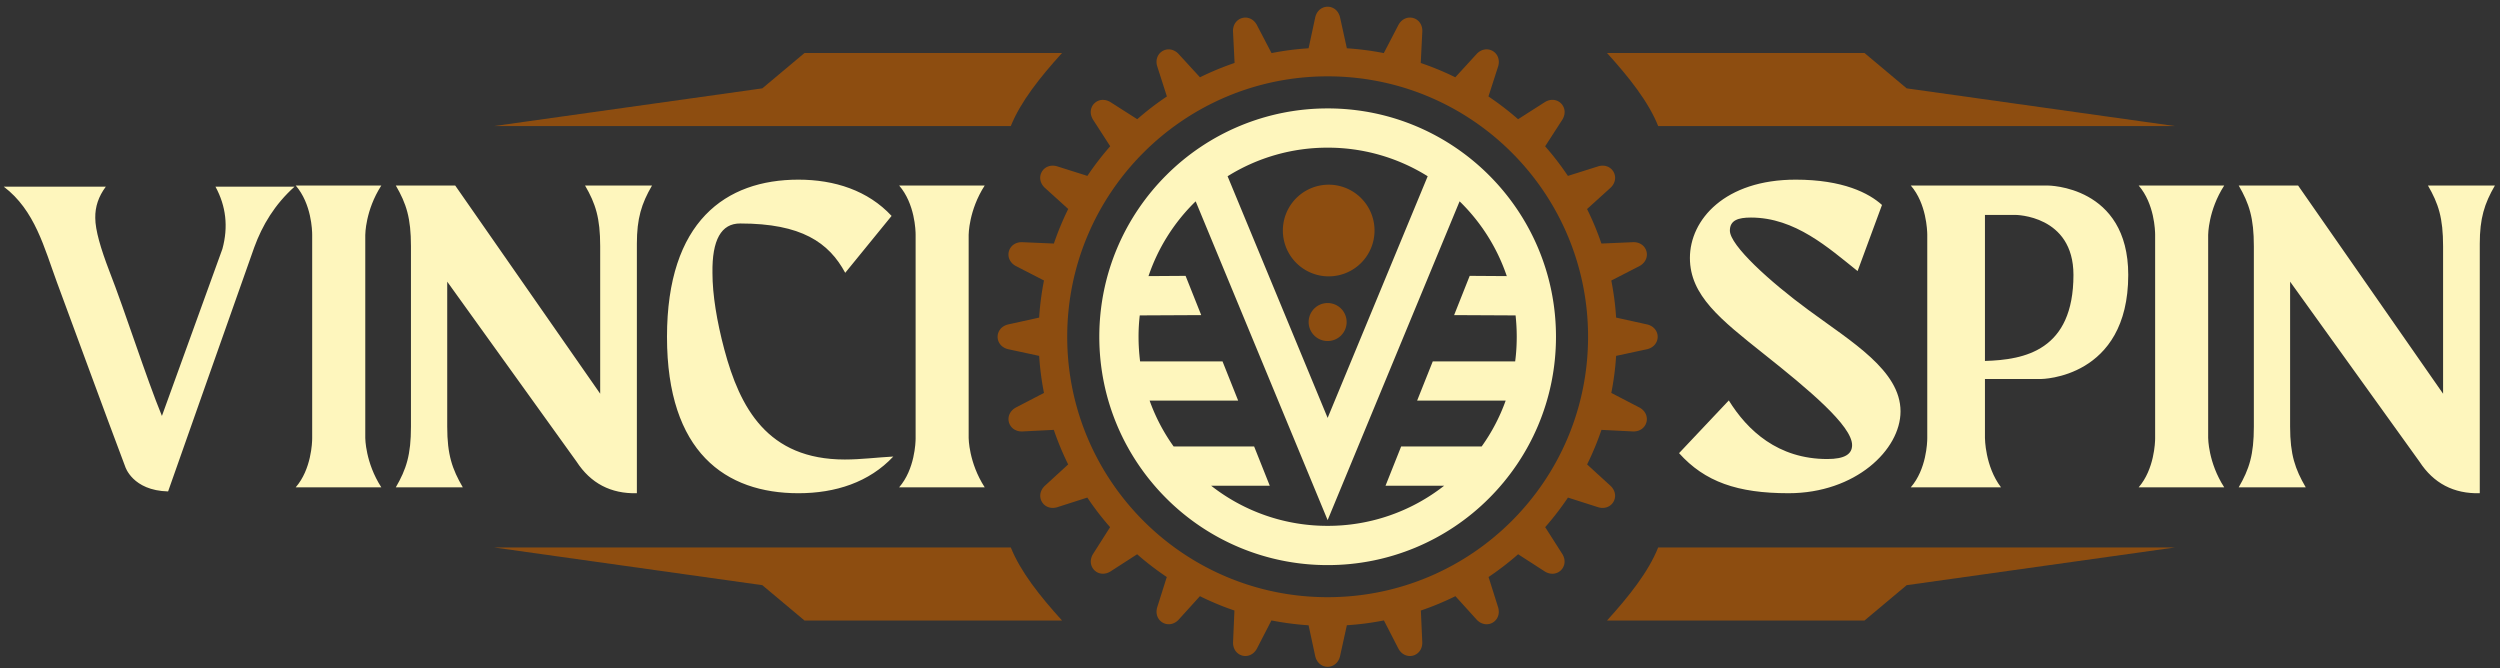 <svg width="303" height="81" fill="none" xmlns="http://www.w3.org/2000/svg"><rect width="100%" height="100%" fill="#333333" stroke="none"/><path d="M26.116 22.628c1.283 2.36 1.566 4.869.84 7.538l-7.332 20.247c-1.918-4.67-4.401-12.51-6.396-17.623-1.014-2.65-1.681-4.895-1.681-6.377-.026-1.341.391-2.599 1.276-3.785H.461c3.779 2.86 4.901 7.41 6.441 11.592 2.752 7.416 5.51 15.012 8.27 22.326 0 0 .866 2.906 5.202 3.015 0 0 9.47-26.88 10.438-29.575.982-2.7 2.49-5.21 4.882-7.358h-9.578zm18.156 5.831s0-2.957 1.944-5.973H35.841c1.918 2.214 1.995 5.466 1.995 5.973v24.674c0 .468-.096 3.746-1.995 5.928h10.373c-1.943-3.01-1.943-5.98-1.943-5.98V28.46zm26.636-5.973c1.277 2.194 1.835 3.933 1.835 7.359v17.873L55.171 22.486h-7.198c1.277 2.194 1.835 3.933 1.835 7.359v21.864c0 3.419-.558 5.151-1.835 7.352h8.116c-1.277-2.2-1.886-3.933-1.886-7.352V34.137l15.672 21.806c1.713 2.636 4.158 3.913 7.314 3.836V29.537c0-3.06.558-4.857 1.835-7.05h-8.116zm31.487 33.207c-9.405 0-12.722-6.288-14.608-13.338-.91-3.42-1.437-6.646-1.437-9.251-.064-4.023 1.059-6.037 3.375-6.018 7.403 0 10.733 2.303 12.715 5.98l5.62-6.897c-2.855-3.073-6.897-4.395-11.291-4.395-8.828 0-15.93 5.062-15.93 19.054 0 13.998 7.102 18.951 15.93 18.951 4.497 0 8.584-1.334 11.496-4.446-1.937.103-3.932.36-5.87.36zm15.006-27.234s0-2.957 1.944-5.973h-10.368c1.912 2.214 1.996 5.466 1.996 5.973v24.674c0 .468-.097 3.746-1.996 5.928h10.368c-1.944-3.01-1.944-5.98-1.944-5.98V28.46zM219.22 37.601c-4.709-3.451-9.559-7.865-9.559-9.649 0-1.27 1.026-1.584 2.553-1.584 5.363 0 9.398 3.676 12.927 6.486l2.957-8.013c-1.578-1.437-4.741-3.067-10.463-3.067-8.584 0-12.818 4.85-12.818 9.495 0 4.549 3.727 7.461 8.93 11.606 5.434 4.31 10.727 8.73 10.727 11.072 0 1.078-.866 1.688-3.009 1.688-5.979 0-9.687-3.47-11.933-7.102l-6.03 6.39c3.118 3.47 7.076 4.856 13.267 4.856 8.115 0 13.575-5.267 13.575-9.918 0-4.953-5.922-8.423-11.124-12.26zm28.965-15.115h-16.597c1.899 2.188 1.989 5.466 1.996 5.922v24.725c0 .468-.097 3.746-1.996 5.928h10.932c-1.944-2.56-1.944-5.98-1.944-5.98v-7.146h6.801s10.566-.052 10.566-12.62c0-10.829-9.758-10.829-9.758-10.829zm-7.609 21.261v-17.7h3.683s7.044.013 7.044 7.269c0 9.16-5.909 10.29-10.727 10.431zM267.63 28.46s0-2.957 1.944-5.973h-10.367c1.911 2.214 1.995 5.466 1.995 5.973v24.674c0 .468-.103 3.746-1.995 5.928h10.367c-1.944-3.01-1.944-5.98-1.944-5.98V28.46zm26.637-5.973c1.277 2.194 1.835 3.933 1.835 7.359v17.873L278.53 22.486h-7.198c1.276 2.194 1.835 3.933 1.835 7.359v21.864c0 3.419-.559 5.151-1.835 7.352h8.122c-1.277-2.2-1.893-3.933-1.893-7.352V34.137l15.673 21.806c1.713 2.636 4.157 3.913 7.314 3.836V29.537c0-3.06.558-4.857 1.834-7.05h-8.115z" fill="#FEF6BD"/><path fill-rule="evenodd" clip-rule="evenodd" d="M122.508 15.282H59.855l32.539-4.574 5.113-4.285h31.211c-2.676 2.95-5.024 5.908-6.21 8.86zM122.508 66.349H59.855l32.539 4.574 5.113 4.285h31.211c-2.676-2.95-5.024-5.908-6.21-8.86zM200.974 15.282h62.653l-32.539-4.574-5.113-4.285H194.77c2.676 2.95 5.024 5.908 6.204 8.86zM200.974 66.349h62.653l-32.539 4.574-5.113 4.285H194.77c2.676-2.95 5.024-5.908 6.204-8.86z" fill="#8D4D10"/><path d="M163.239 5.852c1.527.102 3.022.295 4.478.583l1.783-3.432c.847-1.501 2.906-.95 2.887.77l-.192 3.862a34.849 34.849 0 0 1 4.189 1.732l2.611-2.855c1.206-1.225 3.047-.16 2.592 1.495L180.4 11.69a35.921 35.921 0 0 1 3.593 2.758l3.265-2.085c1.482-.879 2.99.629 2.117 2.11l-2.104 3.26a34.937 34.937 0 0 1 2.759 3.586l3.701-1.168c1.649-.462 2.72 1.38 1.489 2.586l-2.868 2.598a34.279 34.279 0 0 1 1.739 4.183l3.868-.167c1.719-.02 2.271 2.034.776 2.88l-3.445 1.771c.289 1.463.488 2.964.584 4.491l3.785.834c1.668.43 1.668 2.56 0 2.99l-3.785.814a34.42 34.42 0 0 1-.584 4.491l3.439 1.784c1.495.846.949 2.906-.776 2.887l-3.856-.193a35.182 35.182 0 0 1-1.739 4.19l2.862 2.617c1.225 1.2.16 3.04-1.495 2.579l-3.689-1.18a35.344 35.344 0 0 1-2.759 3.586l2.092 3.278c.872 1.475-.629 2.983-2.111 2.11l-3.259-2.104a36.383 36.383 0 0 1-3.586 2.759l1.168 3.702c.461 1.655-1.386 2.72-2.586 1.488l-2.598-2.868a34.883 34.883 0 0 1-4.189 1.739l.173 3.868c.019 1.72-2.04 2.271-2.881.777l-1.77-3.446a34.366 34.366 0 0 1-4.491.584l-.834 3.785c-.43 1.668-2.56 1.668-2.99 0l-.814-3.778a35.866 35.866 0 0 1-4.504-.59l-1.771 3.438c-.84 1.501-2.899.95-2.88-.77l.167-3.868a34.172 34.172 0 0 1-4.183-1.739l-2.598 2.868c-1.2 1.232-3.048.16-2.586-1.495l1.168-3.695a34.855 34.855 0 0 1-3.593-2.759l-3.253 2.098c-1.475.879-2.983-.629-2.104-2.11l2.079-3.272a34.11 34.11 0 0 1-2.759-3.587l-3.682 1.18c-1.655.463-2.72-1.379-1.489-2.585l2.849-2.61a34.909 34.909 0 0 1-1.739-4.19l-3.849.193c-1.719.019-2.271-2.04-.776-2.887l3.432-1.784a34.564 34.564 0 0 1-.584-4.49l-3.785-.815c-1.668-.43-1.668-2.56 0-2.99l3.785-.834c.096-1.527.295-3.028.584-4.497l-3.432-1.764c-1.501-.84-.95-2.9.77-2.88l3.862.166a34.629 34.629 0 0 1 1.738-4.19l-2.861-2.591c-1.232-1.2-.167-3.047 1.495-2.586l3.689 1.168a34.78 34.78 0 0 1 2.765-3.593l-2.098-3.252c-.879-1.482.629-2.983 2.11-2.11l3.266 2.084a34.761 34.761 0 0 1 3.593-2.758l-1.181-3.683c-.468-1.655 1.379-2.72 2.579-1.488l2.611 2.848a35.396 35.396 0 0 1 4.196-1.738l-.193-3.85c-.019-1.719 2.04-2.277 2.881-.776l1.79 3.432a34.349 34.349 0 0 1 4.491-.583l.814-3.786c.43-1.668 2.56-1.668 2.99 0l.834 3.786zm19.99 12.644c-5.709-5.71-13.6-9.244-22.319-9.244-8.712 0-16.609 3.535-22.319 9.244-5.71 5.71-9.245 13.6-9.245 22.32 0 8.718 3.535 16.609 9.245 22.319 5.71 5.71 13.607 9.244 22.319 9.244 8.719 0 16.61-3.535 22.319-9.244 5.71-5.71 9.245-13.601 9.245-22.32 0-8.718-3.535-16.609-9.245-22.319z" fill="#8D4D10"/><path d="M160.91 13.14c7.643 0 14.562 3.1 19.568 8.107 5.007 5.006 8.107 11.925 8.107 19.568 0 7.644-3.1 14.562-8.107 19.569a27.589 27.589 0 0 1-19.568 8.106 27.6 27.6 0 0 1-19.568-8.106c-5.006-5.007-8.106-11.925-8.106-19.569 0-7.643 3.1-14.562 8.106-19.568a27.6 27.6 0 0 1 19.568-8.106zm-15.323 25.05-7.449.037a22.749 22.749 0 0 0-.146 2.588c0 1.011.067 2.004.189 2.985h9.988l1.894 4.75h-10.731a22.618 22.618 0 0 0 2.911 5.56H152l1.894 4.757h-7.107a22.803 22.803 0 0 0 14.123 4.866 22.808 22.808 0 0 0 14.124-4.866h-7.108l1.894-4.756h9.757a22.584 22.584 0 0 0 2.911-5.561h-10.731l1.894-4.75h9.988c.128-.981.189-1.974.189-2.985 0-.877-.049-1.741-.14-2.588l-7.449-.037 1.888-4.756 4.495.03a22.882 22.882 0 0 0-5.506-8.855l-.213-.207-15.993 38.637-15.993-38.637-.213.207a22.882 22.882 0 0 0-5.506 8.855l4.495-.03 1.894 4.756zm3.197-16.827L160.91 50.65l12.126-29.288a22.806 22.806 0 0 0-12.126-3.465 22.809 22.809 0 0 0-12.126 3.465z" fill="#FEF6BD"/><path fill-rule="evenodd" clip-rule="evenodd" d="M160.91 22.386a5.555 5.555 0 1 1-.002 11.107 5.555 5.555 0 0 1 .002-11.107zM160.91 36.729a2.3 2.3 0 0 1 2.302 2.302 2.3 2.3 0 0 1-2.302 2.302 2.3 2.3 0 0 1-2.302-2.302 2.3 2.3 0 0 1 2.302-2.302z" fill="#8D4D10"/></svg>